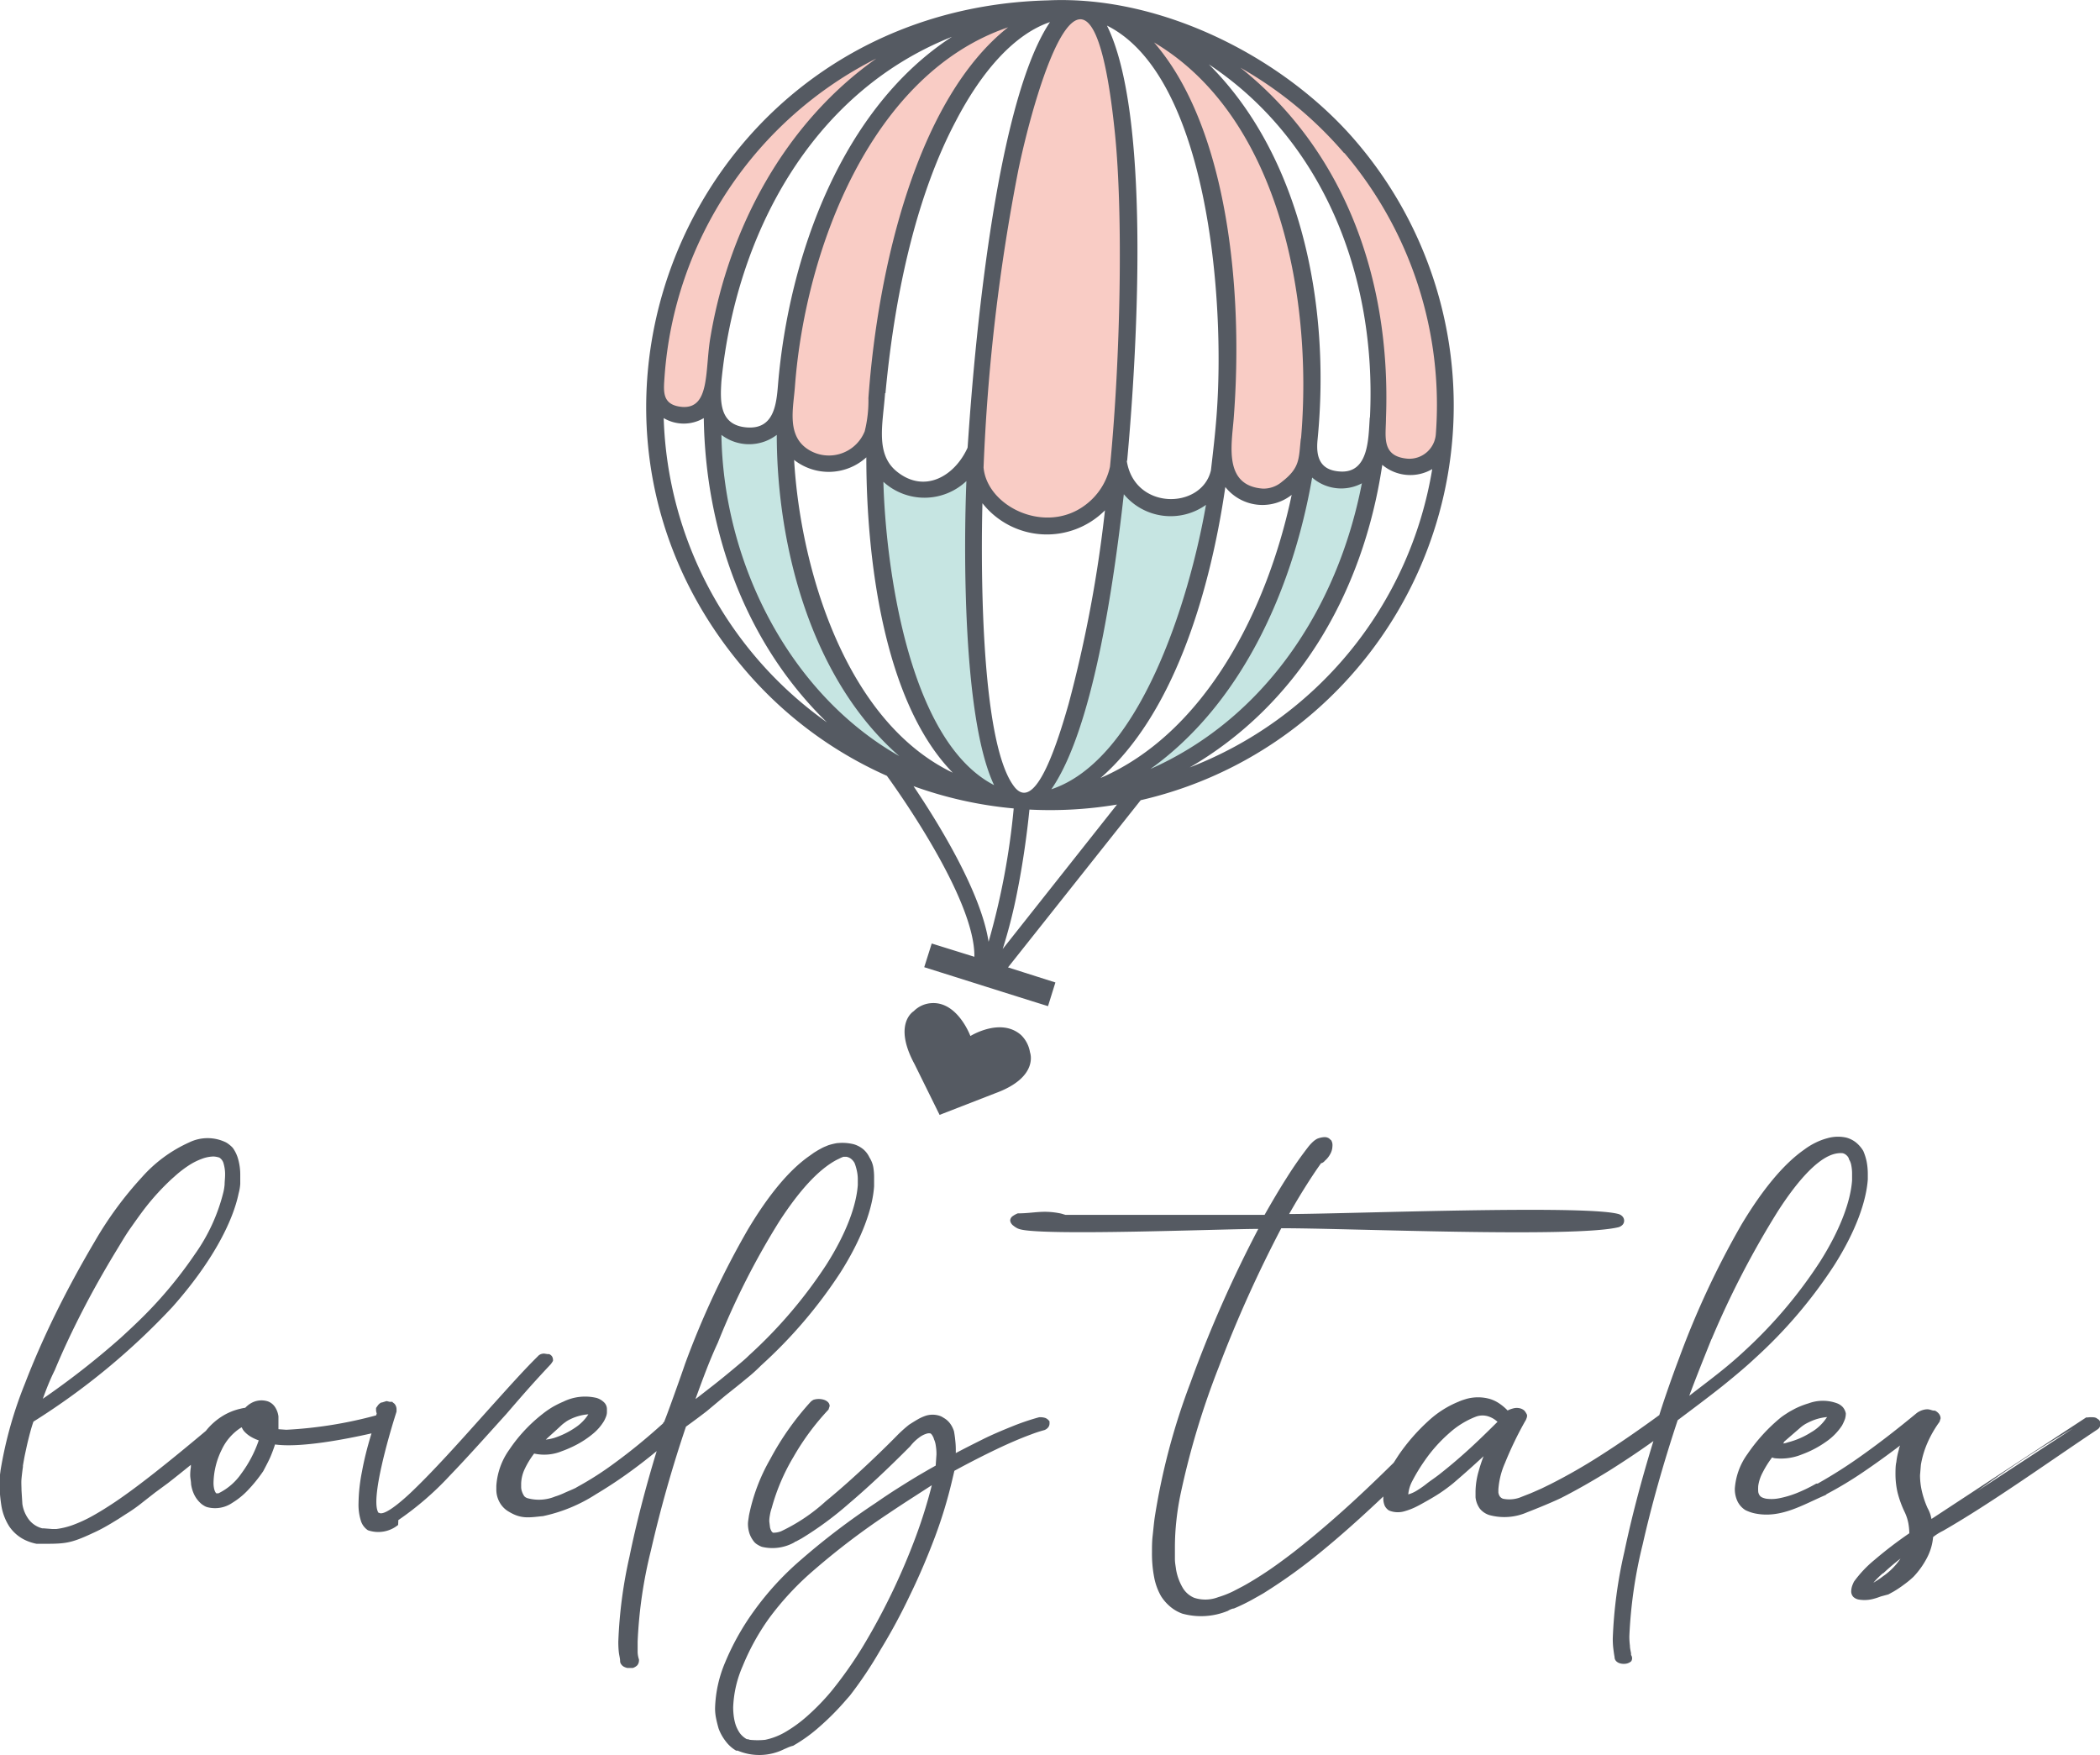 <svg xmlns="http://www.w3.org/2000/svg" viewBox="0 0 221.58 185.17"><defs><style>.a{fill:#555a62;}.b{fill:#c6e5e2;}.c{fill:#f9ccc5;}</style></defs><path class="a" d="M29.49,161.24a1,1,0,0,0,.2.42,1.06,1.06,0,0,0,.25,0,6.28,6.28,0,0,0,2.41-2.09,12.83,12.83,0,0,0,1.83-3.49l-.34-.13c-.12-.06-.24-.11-.36-.18a3,3,0,0,1-.83-.64,1.41,1.41,0,0,1-.26-.43l-.12.06a5.55,5.55,0,0,0-2,2.31,8.18,8.18,0,0,0-.86,3.46,2.87,2.87,0,0,0,.07.69M11.4,151.69l0,0a85.48,85.48,0,0,0,8.23-6.44c.58-.53,1.15-1.06,1.72-1.61a44.82,44.82,0,0,0,6.1-7.21,19.28,19.28,0,0,0,3-6.53v0a5.7,5.7,0,0,0,.13-.81c0-.32.05-.69.05-1a4.08,4.08,0,0,0-.15-1.19,1.06,1.06,0,0,0-.45-.65,2.2,2.2,0,0,0-.64-.12,3.69,3.69,0,0,0-1.22.25,6.84,6.84,0,0,0-1.4.71,11.85,11.85,0,0,0-1.51,1.18l-.23.2a25.56,25.56,0,0,0-2.86,3.12c-.5.65-1,1.36-1.55,2.14s-1,1.58-1.55,2.47h0c-1.21,2-2.39,4.08-3.49,6.22s-2.06,4.18-2.92,6.25C12.17,149.65,11.77,150.66,11.4,151.69ZM64.47,156l0,0a5.6,5.6,0,0,0,.89-.18,8.78,8.78,0,0,0,2.22-1.09,4.7,4.7,0,0,0,1.38-1.4,5.27,5.27,0,0,0-2.16.65,2.82,2.82,0,0,0-.31.21,3.24,3.24,0,0,0-.31.24l0,0C65.52,155.05,64.91,155.58,64.47,156Zm15.82-4.39,0,.1,1.89-1.47c.79-.62,1.52-1.22,2.14-1.74s1.21-1,1.59-1.39v0a49.42,49.42,0,0,0,8.12-9.5c2.18-3.41,3.21-6.34,3.36-8.47v-.55a4.11,4.11,0,0,0-.11-1,5,5,0,0,0-.23-.77,1.49,1.49,0,0,0-.39-.46,1.16,1.16,0,0,0-.47-.2h-.31a2.75,2.75,0,0,0-.36.15l-.39.19,0,0c-2,1.08-4,3.37-6,6.44a80.24,80.24,0,0,0-6.51,12.84h0C81.71,147.73,81,149.7,80.29,151.64ZM74.13,179.8a1.15,1.15,0,0,1-.48.29l-.14,0h-.44a1.55,1.55,0,0,1-.36-.13.78.78,0,0,1-.27-.24.57.57,0,0,1-.13-.36c0-.27-.09-.56-.13-.89s-.06-.71-.06-1.13a48.5,48.5,0,0,1,1.18-9c.69-3.38,1.67-7.2,2.87-11.13-1.08.89-2.11,1.68-3.09,2.38-1.2.86-2.31,1.57-3.33,2.18a16.67,16.67,0,0,1-5.62,2.31h-.07c-1.41.15-2.21.29-3.46-.46a2.56,2.56,0,0,1-1-1,2.76,2.76,0,0,1-.35-1.39v-.35a7.36,7.36,0,0,1,1.36-3.81,16.31,16.31,0,0,1,3.52-3.78,9.71,9.71,0,0,1,1.07-.74,10.78,10.78,0,0,1,1.13-.56,5.21,5.21,0,0,1,3.53-.38l.16.06a2,2,0,0,1,.63.43v0a1,1,0,0,1,.27.71v.27a1.32,1.32,0,0,1-.09.48,3.88,3.88,0,0,1-.22.48h0a5.26,5.26,0,0,1-1.2,1.37,9.84,9.84,0,0,1-1.82,1.19l0,0c-.23.12-.47.23-.7.33s-.5.21-.73.29a4.88,4.88,0,0,1-2.92.25,8.85,8.85,0,0,0-1,1.64,3.87,3.87,0,0,0-.37,1.51V161a1.44,1.44,0,0,0,.08.46,2,2,0,0,0,.23.48h0a.46.46,0,0,0,.12.12,1,1,0,0,0,.21.11,4.53,4.53,0,0,0,2.95-.17c.33-.1.68-.24,1-.39s.76-.32,1.17-.52l.11-.07a33.93,33.93,0,0,0,4.11-2.64c1.52-1.11,3.2-2.47,5-4.1l0-.05a.27.27,0,0,1,.08-.07c.07,0,2.05-5.58,2.23-6.14a91.46,91.46,0,0,1,6.61-14.15c2.08-3.49,4.28-6.25,6.53-7.81l.46-.33.44-.27.33-.18a3.14,3.14,0,0,1,.37-.18l.36-.15a6.25,6.25,0,0,1,1-.24h.08a4.93,4.93,0,0,1,1.63.13,2.83,2.83,0,0,1,1,.53,2.54,2.54,0,0,1,.65.86,2.89,2.89,0,0,1,.4,1,6.39,6.39,0,0,1,.09,1.19v.85c-.15,2.29-1.24,5.45-3.54,9.08a50.09,50.09,0,0,1-8.39,9.83,17.28,17.28,0,0,1-1.55,1.39c-.63.53-1.39,1.13-2.22,1.79h0L81.45,153c-.7.54-1.44,1.09-2.19,1.63a134.11,134.11,0,0,0-3.7,13.07,48,48,0,0,0-1.4,9.61c0,.41,0,.79,0,1.11a2.72,2.72,0,0,0,.14.77.5.5,0,0,1,0,.12A.81.81,0,0,1,74.13,179.8Zm11.71,7.81a.49.49,0,0,0,.17.06,7.76,7.76,0,0,0,1.61,0,7.1,7.1,0,0,0,2.24-.89,14.45,14.45,0,0,0,2.29-1.7,24.25,24.25,0,0,0,2.46-2.55A43.27,43.27,0,0,0,97.82,178c1.1-1.81,2.15-3.74,3.1-5.7s1.86-4.09,2.6-6.09a51.8,51.8,0,0,0,1.68-5.4l-2,1.29c-.87.56-1.74,1.13-2.6,1.71a76.48,76.48,0,0,0-7.74,5.87,30.63,30.63,0,0,0-4.87,5.22,24.67,24.67,0,0,0-2.75,5,11.9,11.9,0,0,0-1,4.34,7.59,7.59,0,0,0,.07,1,5.17,5.17,0,0,0,.19.84,3.61,3.61,0,0,0,.47.92,2.4,2.4,0,0,0,.7.6h0A.75.75,0,0,0,85.84,187.61Zm3.87,1a5.89,5.89,0,0,1-5,.2h-.1l-.06,0a3.77,3.77,0,0,1-1.11-1,5,5,0,0,1-.74-1.34v0c-.09-.32-.18-.66-.25-1a5.24,5.24,0,0,1-.12-1.14,13.27,13.27,0,0,1,1.06-4.82,26.66,26.66,0,0,1,3-5.37,30.88,30.88,0,0,1,5-5.46,74.66,74.66,0,0,1,7.89-6c.78-.54,1.57-1.07,2.38-1.58s1.59-1,2.36-1.45l.86-.5.73-.41.08-1.17a5.41,5.41,0,0,0-.07-.93,2.39,2.39,0,0,0-.19-.68v0a1.25,1.25,0,0,0-.16-.37.71.71,0,0,0-.2-.24.77.77,0,0,0-.34,0,2.43,2.43,0,0,0-.88.44,4.64,4.64,0,0,0-.92.9l0,0c-2.49,2.51-4.64,4.5-6.48,6.06a35.45,35.45,0,0,1-5,3.68l-.61.33,0,0h0s-.11,0-.11.06a4.76,4.76,0,0,1-3.46.49,2.23,2.23,0,0,1-.41-.2,1.52,1.52,0,0,1-.35-.26l0,0a2.88,2.88,0,0,1-.53-.89,3.27,3.27,0,0,1-.18-1.06c0-.28.07-.58.1-.86a19.69,19.69,0,0,1,2.26-6,29.65,29.65,0,0,1,4.23-6l.1-.1.12-.08.07-.05h0a1.83,1.83,0,0,1,1.18,0,1.08,1.08,0,0,1,.39.24.6.6,0,0,1,.17.41v0l-.12.37,0,0a26.39,26.39,0,0,0-3.7,5,21.54,21.54,0,0,0-2.29,5.37v0a4.34,4.34,0,0,0-.19.75,3.32,3.32,0,0,0-.07.67l.08.65a1.38,1.38,0,0,0,.16.4.45.45,0,0,0,.16.15h0a2.19,2.19,0,0,0,.84-.15A19,19,0,0,0,94,162.51c3.28-2.68,6.73-6.12,7.48-6.89a13.72,13.72,0,0,1,1.33-1.2c.33-.21.63-.4.91-.56a4.7,4.7,0,0,1,.81-.37h0a2.4,2.4,0,0,1,1.5,0,1.59,1.59,0,0,1,.27.12l.23.14a2.15,2.15,0,0,1,.62.58,2.78,2.78,0,0,1,.39.79v0c.05.28.1.59.13.92a9.11,9.11,0,0,1,.06,1.05v.33c1-.53,1.94-1,2.86-1.46s2.08-.95,3-1.32a25.13,25.13,0,0,1,2.93-1,1.81,1.81,0,0,1,.57.05.8.8,0,0,1,.25.11,1,1,0,0,1,.22.2l.06.07v.23a.66.66,0,0,1-.16.43.92.92,0,0,1-.37.26,14.49,14.49,0,0,0-1.41.46c-1.09.4-2.33.93-3.67,1.57s-2.87,1.42-4.43,2.27l-.25,1.06a48.5,48.5,0,0,1-1.77,5.84c-.75,2-1.64,4.12-2.65,6.19a61.81,61.81,0,0,1-3.13,5.8A42.34,42.34,0,0,1,96.56,183l-.37.42a27.81,27.81,0,0,1-2.85,2.88,16.45,16.45,0,0,1-2.78,2C90.28,188.36,90,188.49,89.71,188.62Zm97.76-43.23c-.8,2-1.61,4-2.35,6,1-.78,2-1.53,2.87-2.22,1.28-1,2.3-1.9,2.95-2.51a48.81,48.81,0,0,0,8-9.46c2.17-3.44,3.21-6.4,3.36-8.54V128a4.44,4.44,0,0,0-.08-.92,1.72,1.72,0,0,0-.25-.66v-.05a.9.9,0,0,0-.27-.38.86.86,0,0,0-.4-.21,2.71,2.71,0,0,0-.4,0,3,3,0,0,0-.78.18c-1.75.66-3.75,3-5.64,5.93a95.17,95.17,0,0,0-7,13.5Zm-32,16.4v0a3.54,3.54,0,0,0,.93-.42c.29-.18.64-.41,1-.7s1-.7,1.56-1.16c1.09-.86,2.12-1.75,3.12-2.67s1.88-1.79,2.81-2.71q-.19-.17-.39-.3a2.76,2.76,0,0,0-.52-.25,2,2,0,0,0-1.35,0l-.13.05a9.11,9.11,0,0,0-2.7,1.69,15.78,15.78,0,0,0-2.59,2.9,18.88,18.88,0,0,0-1.32,2.17A3.72,3.72,0,0,0,155.47,161.79Zm12.67-8.37h0v0Zm0,0h0ZM179,179.38a1.07,1.07,0,0,1-.46.24,1.47,1.47,0,0,1-.66,0,.93.93,0,0,1-.46-.24.61.61,0,0,1-.18-.44c-.05-.27-.09-.56-.13-.88s-.06-.68-.06-1.07a48.3,48.3,0,0,1,1.22-9.14c.74-3.54,1.79-7.55,3.07-11.7-1.52,1.09-3.1,2.14-4.64,3.11-1.76,1.09-3.5,2.08-5.07,2.88h0c-1.3.63-3.59,1.52-3.6,1.52a6,6,0,0,1-4,.3,2.12,2.12,0,0,1-1-.67,2.5,2.5,0,0,1-.46-1.2v-.66a8.17,8.17,0,0,1,.34-2.14c.13-.47.3-1,.51-1.54l-.92.84c-.78.71-1.57,1.4-2.27,2h0a17.73,17.73,0,0,1-1.45,1.07c-.46.3-.87.54-1.24.75s-.93.53-1.33.72a6.81,6.81,0,0,1-1.08.41,2.47,2.47,0,0,1-1.52,0l-.18-.07A1.26,1.26,0,0,1,153,163a1.92,1.92,0,0,1-.16-.83V162q-3.59,3.4-6.54,5.81a56.25,56.25,0,0,1-5.95,4.3c-.16.11-.37.22-.54.32l-.89.5c-.61.33-1.21.62-1.85.89l0,0H137a1.88,1.88,0,0,0-.55.24,7.43,7.43,0,0,1-4.81.3,4.15,4.15,0,0,1-1.25-.71,4.86,4.86,0,0,1-1-1.13h0a6.39,6.39,0,0,1-.73-2,13.14,13.14,0,0,1-.23-2.63c0-.56,0-1.13.07-1.74s.12-1.22.21-1.88A70.38,70.38,0,0,1,132.49,150a130.42,130.42,0,0,1,7.16-16.23c-3.81,0-23.23.78-25.26,0a1.12,1.12,0,0,1-.31-.15,1.19,1.19,0,0,1-.23-.16.87.87,0,0,1-.27-.27.62.62,0,0,1-.11-.34.61.61,0,0,1,.28-.44,2.53,2.53,0,0,1,.52-.28h0c1.68,0,2.6-.37,4.47,0a2.62,2.62,0,0,1,.33.09l.24.07h21c.81-1.43,1.59-2.75,2.35-3.94a39.47,39.47,0,0,1,2.28-3.26,4.43,4.43,0,0,1,.45-.49,2.21,2.21,0,0,1,.47-.34,2.38,2.38,0,0,1,.61-.16,1.34,1.34,0,0,1,.35,0,1,1,0,0,1,.26.1.8.8,0,0,1,.17.15l.09.07,0,0a1,1,0,0,1,.13.62,1.77,1.77,0,0,1-.23.83,2.41,2.41,0,0,1-.57.71.62.62,0,0,1-.14.14.66.66,0,0,1-.2.11l-.05,0h0c-.57.79-1.14,1.66-1.73,2.6s-1.09,1.79-1.65,2.77c5.78,0,31.21-1,34.75,0a.89.89,0,0,1,.42.25.67.67,0,0,1,.18.45.64.64,0,0,1-.17.44,1,1,0,0,1-.42.25c-4.72,1.15-28.85.09-35.59.11a134.42,134.42,0,0,0-6.59,14.64,84.72,84.72,0,0,0-4,13.25h0a27.82,27.82,0,0,0-.47,2.91,26.22,26.22,0,0,0-.16,2.82c0,.44,0,.87,0,1.27s.08.77.12,1.1a5.68,5.68,0,0,0,.74,2,2.56,2.56,0,0,0,1.18,1,3.79,3.79,0,0,0,2.53-.07,10.15,10.15,0,0,0,1.58-.62l1-.52c.77-.42,1.6-.93,2.49-1.52s1.84-1.29,2.86-2.07h0c1.48-1.15,3.1-2.5,4.87-4.07s3.66-3.36,5.71-5.38l.2-.31.31-.48a20.6,20.6,0,0,1,3.12-3.59,10.51,10.51,0,0,1,3.24-2.07c.12-.06.25-.1.37-.15l.38-.12a4.59,4.59,0,0,1,2.57,0,3.71,3.71,0,0,1,1.05.53,5.49,5.49,0,0,1,.79.68.8.8,0,0,1,.16-.08,2.43,2.43,0,0,1,.38-.13,1.41,1.41,0,0,1,.84,0,1.17,1.17,0,0,1,.35.19,1.24,1.24,0,0,1,.23.32l0,0h0a.43.43,0,0,1,.09.24.87.87,0,0,1-.07.31,1.2,1.2,0,0,1-.15.3,37.64,37.64,0,0,0-2.11,4.38,8.33,8.33,0,0,0-.7,2.79v.33a1,1,0,0,0,.16.42.72.72,0,0,0,.34.24,3.33,3.33,0,0,0,1.74-.12l.53-.21.59-.23.35-.15.86-.38.94-.46h0a59.14,59.14,0,0,0,5.24-3c2.09-1.33,4.22-2.81,6.23-4.28.31-1,.65-2,1-3s.73-2.05,1.09-3a91.2,91.2,0,0,1,6.6-14.13c2.12-3.53,4.36-6.32,6.62-7.89a7.31,7.31,0,0,1,1.18-.72,6.69,6.69,0,0,1,1.25-.47,4.06,4.06,0,0,1,2-.06,2.83,2.83,0,0,1,1,.5,3.38,3.38,0,0,1,.78.9l0,0a5.82,5.82,0,0,1,.35,1.09,6.87,6.87,0,0,1,.13,1.35v.56c-.16,2.29-1.24,5.44-3.54,9.06a50.11,50.11,0,0,1-8.39,9.84c-.73.69-1.94,1.73-3.46,2.95-1.36,1.08-3,2.31-4.67,3.56-1.53,4.6-2.8,9.14-3.69,13.09a49.05,49.05,0,0,0-1.41,9.69,7.57,7.57,0,0,0,.06,1c0,.3.08.57.12.81v.18A.6.6,0,0,1,179,179.38Zm-3.94-46.85-21.36,0C161.25,132.35,169.71,132.13,175.1,132.53Zm30.49,37.57a8.33,8.33,0,0,0-1,1l.21-.13a8.24,8.24,0,0,0,.8-.55h0a6.94,6.94,0,0,0,1.4-1.27,6.7,6.7,0,0,0,.45-.6A24.76,24.76,0,0,0,205.59,170.1Zm-10.51-13.69v0a2.11,2.11,0,0,0,.48-.12,8.45,8.45,0,0,0,2.47-1.07,4.85,4.85,0,0,0,1.6-1.5l.08-.1a5.34,5.34,0,0,0-1.36.3,7,7,0,0,0-.84.38,3.58,3.58,0,0,0-.62.43l-1.71,1.48Zm10.31,16.13c-.25.09-.49.18-.73.24a3.6,3.6,0,0,1-1.63.09,1.11,1.11,0,0,1-.57-.29.86.86,0,0,1-.21-.6,2.06,2.06,0,0,1,.08-.49,3.23,3.23,0,0,1,.22-.52l0,0a12.24,12.24,0,0,1,2.18-2.3,42.76,42.76,0,0,1,3.65-2.79,6.53,6.53,0,0,0-.1-1.05,4.85,4.85,0,0,0-.42-1.25h0a11,11,0,0,1-.72-2,8.68,8.68,0,0,1-.22-1.94c0-.34,0-.93.09-1.26a7.47,7.47,0,0,1,.27-1.33c0-.15.08-.29.13-.43-1.41,1.07-2.71,2-3.92,2.82a40.23,40.23,0,0,1-3.84,2.31h0a.29.29,0,0,1-.14.11c-2.34,1-4.71,2.5-7.44,1.92a3.65,3.65,0,0,1-.5-.14,4.89,4.89,0,0,1-.48-.2l0,0a2.26,2.26,0,0,1-.87-1,3,3,0,0,1-.25-1.29,7.05,7.05,0,0,1,1.34-3.64,18.28,18.28,0,0,1,3.52-3.85h0c.17-.13.36-.26.55-.38a6.42,6.42,0,0,1,.56-.34l.33-.18a8.72,8.72,0,0,1,1.49-.59,4.33,4.33,0,0,1,3,0,1.58,1.58,0,0,1,.6.4,1.46,1.46,0,0,1,.32.66v.05a2,2,0,0,1-.09.55,5.33,5.33,0,0,1-.31.68h0a6.17,6.17,0,0,1-1.68,1.71,10.75,10.75,0,0,1-2.55,1.34,5.86,5.86,0,0,1-2.89.4,1.6,1.6,0,0,1-.26-.08h0a10.56,10.56,0,0,0-1,1.6,4.26,4.26,0,0,0-.46,1.39,4.1,4.1,0,0,0,0,.65.89.89,0,0,0,.19.42.78.78,0,0,0,.22.16,2.08,2.08,0,0,0,.42.13,4.19,4.19,0,0,0,1.41-.05,10.43,10.43,0,0,0,1.82-.54,17.08,17.08,0,0,0,2.06-1l.06,0h.09a51,51,0,0,0,4.8-3.07c1.7-1.21,3.58-2.66,5.66-4.38h0a2.12,2.12,0,0,1,.36-.21,2,2,0,0,1,.41-.14c.58-.13.74.1,1.07.1l.07,0a1.2,1.2,0,0,1,.43.34.78.78,0,0,1,.17.48v0l-.11.36,0,0a11.72,11.72,0,0,0-1.28,2.23,9.84,9.84,0,0,0-.69,2.32l-.09,1.09a7.59,7.59,0,0,0,.2,1.7,9.75,9.75,0,0,0,.59,1.75,3.72,3.72,0,0,1,.33.78l.09.38L227,153.66l.07,0,.1,0a2.48,2.48,0,0,1,.72,0,.8.8,0,0,1,.2.07l.12.09a.51.51,0,0,1,.28.55.58.58,0,0,1-.05.28.72.72,0,0,1-.24.27c-5.08,3.38-11.11,7.72-16.3,10.7a5.64,5.64,0,0,0-1.05.66,5.78,5.78,0,0,1-.65,2.2,8.76,8.76,0,0,1-1.43,2h0a10,10,0,0,1-1,.82,11.27,11.27,0,0,1-1.11.74l-.53.29Zm20.26-17.72a119.68,119.68,0,0,0-10.11,6.62Zm-69-21.29,18.11,0C170.74,133.68,163.46,133.63,156.67,133.53ZM48.89,165a3.32,3.32,0,0,1-3.19.56,1.85,1.85,0,0,1-.76-1.06,5.63,5.63,0,0,1-.23-1.8,18.31,18.31,0,0,1,.37-3.36c.21-1.15.53-2.48,1-4-2.59.59-7.48,1.55-10.18,1.17-.13.41-.29.84-.47,1.27s-.49,1-.77,1.54h0a15.55,15.55,0,0,1-1.61,2,8,8,0,0,1-1.66,1.35,3.22,3.22,0,0,1-2.66.45,1.41,1.41,0,0,1-.37-.18,1.78,1.78,0,0,1-.32-.24,3,3,0,0,1-.67-.9,3.76,3.76,0,0,1-.33-1.11c0-.29-.09-.64-.09-.93a5.07,5.07,0,0,1,.07-.86l0-.24c-.79.64-1.6,1.29-2.41,1.92l-1.36,1-1.28,1a16.94,16.94,0,0,1-1.84,1.3l-.77.5-.74.45c-.62.37-1.23.71-1.88,1-2.62,1.23-3.06,1.16-6,1.16a5,5,0,0,1-1.36-.47,4.21,4.21,0,0,1-1.54-1.39,5.77,5.77,0,0,1-.81-2.13,16.71,16.71,0,0,1-.19-1.83c0-.3,0-.61,0-.94s.06-.65.1-1a43,43,0,0,1,2.57-9.14c.91-2.37,2-4.85,3.2-7.3,1.3-2.65,2.72-5.25,4.14-7.65a38.28,38.28,0,0,1,5-6.82,14.7,14.7,0,0,1,5-3.68,4.42,4.42,0,0,1,3.87,0,2.7,2.7,0,0,1,.39.27,2.54,2.54,0,0,1,.34.32h0a3.76,3.76,0,0,1,.58,1.26,6,6,0,0,1,.2,1.58c0,.31,0,.62,0,.95a5,5,0,0,1-.17,1c-.62,3-2.78,7.25-7,12a73.42,73.42,0,0,1-14.65,12.08c-.25.71-.43,1.44-.61,2.17-.1.43-.19.85-.28,1.27s-.15.81-.22,1.2l0,.13c-.06.42-.11.83-.15,1.24s0,.86,0,1.26l.09,1.42a3.62,3.62,0,0,0,.73,1.7,2.6,2.6,0,0,0,1.37.87l.15,0,.9.07h.44a8,8,0,0,0,1.81-.45,14.62,14.62,0,0,0,2-.93c.72-.4,1.51-.89,2.38-1.47,1.23-.83,2.63-1.87,4.23-3.13s3.36-2.7,5.35-4.37a6.8,6.8,0,0,1,1.65-1.5,6.22,6.22,0,0,1,2-.84,4.59,4.59,0,0,1,.51-.1,2.91,2.91,0,0,1,.37-.33,2.39,2.39,0,0,1,.49-.28,2.21,2.21,0,0,1,1.54-.06,1.55,1.55,0,0,1,.73.58,2.34,2.34,0,0,1,.37,1v0c0,.24,0,.48,0,.75s0,.39,0,.6l.83.06a44.94,44.94,0,0,0,9.48-1.52l.06-.21a1,1,0,0,1-.07-.44v-.07l0-.06.21-.3a1.23,1.23,0,0,1,.24-.22l.1-.06h0l.08,0,.45-.14h.07l.28.07c.08,0,.17,0,.23,0l0,0h.06l0,0h0l0,0h0s.06.09.1.11a.64.64,0,0,1,.25.29.85.85,0,0,1,.09.38v.25l-.31,1c-.36,1.19-2.5,8.3-1.6,9.67l.05,0c.68.51,3.44-2.18,3.77-2.51,2.07-2,4.57-4.77,7-7.49l1.13-1.26.73-.81c1.47-1.63,2.86-3.17,4.13-4.42a.67.67,0,0,1,.15-.14.85.85,0,0,1,.19-.1c.35-.12.49,0,.79,0h0l.06,0a.28.28,0,0,1,.11.05.58.58,0,0,1,.24.25.74.74,0,0,1,.07.34v.07a2.65,2.65,0,0,1-.25.37c-.66.7-1.39,1.49-2.15,2.34s-1.66,1.89-2.52,2.89h0c-2,2.21-4.07,4.54-6,6.54a32.09,32.09,0,0,1-5.4,4.66Z" transform="translate(-6.88 -4.12)"></path><path class="b" d="M99.17,51.81v1.06c0,.34,0,.68,0,1,0,.68,0,1.35.06,2s.05,1.33.09,2c0,.33,0,.66.07,1,0,.16,0,.31,0,.47l0,.47.09,1c0,.11,0,.21,0,.32,0,.26.05.53.08.79.06.52.12,1,.19,1.54l.06.48c0,.22.06.45.1.67s.09.63.14.94c.09.56.19,1.11.29,1.65h0c.05.27.1.54.16.81l0,.15c0,.25.1.51.16.76s.11.51.17.76c.23,1,.48,2,.76,2.94.05.19.11.38.16.57l.17.56.24.75c.08.25.17.49.25.74l.24.65a.19.19,0,0,0,0,.07l.21.56c.16.41.32.8.48,1.19,0,.1.1.21.14.31.16.37.32.73.49,1.09.09.17.17.35.26.52l0,.07c.15.29.29.56.44.83s.36.66.55,1l.18.3c.11.19.22.37.34.55l.23.35.27.39.3.4c.09.13.18.24.27.36l.27.35c.07.07.13.15.19.22l.36.41,0,0c.11.13.23.25.35.37l0,0,.33.33.38.36.27.23a3.11,3.11,0,0,0,.28.23l.18.15.21.16.21.15.21.15.22.14.15.09.21.13.43.24.28.14c.13.07.26.12.4.18l.4.16.24.09.17,0,.41.12.4.1h0l.37.07h0a3,3,0,0,0,.43.06h.13l-.1,0-.15,0-.1,0-.12,0h0l-.06,0-.06,0s0,0-.06,0l-.06,0a.79.79,0,0,1-.15-.12l-.14-.12,0,0-.14-.15a4.2,4.2,0,0,1-.3-.38l-.13-.2h0l-.14-.23-.14-.25-.11-.23a2,2,0,0,1-.1-.21l-.09-.21a2.14,2.14,0,0,1-.1-.22l-.09-.23-.07-.19-.15-.4-.12-.37c0-.11-.07-.22-.11-.34s-.07-.23-.1-.35,0-.17-.07-.26-.09-.32-.13-.48l-.18-.75-.06-.28-.06-.27-.06-.28c0-.17-.07-.35-.1-.53,0,0,0,0,0-.06,0-.18-.07-.37-.1-.56s0-.19,0-.29c0-.31-.1-.61-.15-.93s-.07-.41-.1-.61c0,0,0,0,0,0,0-.32-.09-.65-.13-1a2.17,2.17,0,0,0,0-.25c0-.15,0-.29,0-.43s0-.23,0-.35,0-.47-.08-.71,0-.3,0-.45c0-.45-.1-.92-.13-1.39,0-.13,0-.26,0-.39v0l0-.37,0-.28,0-.46,0-.37-.06-.85c0-.27,0-.55,0-.82,0-.83-.09-1.68-.12-2.54,0-.23,0-.45,0-.68l0-1c0-.33,0-.66,0-1s0-.61,0-.91,0-.62,0-.93V60.62c0-.94,0-1.89.05-2.85,0-.35,0-.7,0-1,0-.66,0-1.32.07-2,0-.39,0-.79,0-1.19h0a7.12,7.12,0,0,1-.16-1.54,5.47,5.47,0,0,1-10.45-.19m15.69,36.8.51,0c9,0,17.52-14.91,20.18-34.67a5.46,5.46,0,0,1-10.6-1c0,.19-.06.37-.1.55C122.85,73.36,118.64,88.49,114.86,88.61Zm.78,0c18,.42,33.68-15.47,36.32-36.66a3.65,3.65,0,0,1-7,.29c0-.05,0-.1,0-.14a1.2,1.2,0,0,1,0,.19,4.42,4.42,0,0,1-.26,1.21c0,.09,0,.17,0,.25C141.56,73.82,129.32,88.77,115.64,88.64ZM82.05,46.7c0,.33,0,.66,0,1s0,.65,0,1,0,.65,0,1c0,.64.06,1.28.1,1.91,0,.32,0,.63.08.94a.09.09,0,0,0,0,.05c0,.3,0,.61.09.91.07.6.14,1.2.23,1.79l0,.18.15.9c.1.59.21,1.18.34,1.77.06.29.12.58.19.87s.14.6.22.89.15.6.23.89.17.58.25.87.18.58.27.87.14.45.22.67a2.25,2.25,0,0,0,.08.24c.09.27.18.53.28.8s.15.41.23.61.09.25.14.38l.15.39.18.44c.07.16.13.32.2.47a2.88,2.88,0,0,1,.13.31c.07.15.14.3.2.45s.14.31.22.47l.15.32c.07.16.15.32.23.47s.23.48.35.72.17.32.25.48l.38.7.28.5.15.26c.11.2.23.4.35.59l.09.16c.09.14.18.29.28.43s.15.25.23.37a4,4,0,0,0,.22.34l.31.48.38.55.13.18.39.54c.36.49.73,1,1.12,1.45l.43.53.67.78.54.59c.21.23.43.46.65.68l.5.51c.53.52,1.08,1,1.63,1.51l.65.55.33.27c.11.09.22.18.34.26l.33.26c.11.09.22.18.34.26l.29.22c.59.43,1.18.83,1.79,1.21l.26.17q.3.19.6.36t.57.33h0l.7.38,0,0,.58.3.17.08.57.28.64.29.3.13c.47.2.94.39,1.42.57l.54.19.21.08.73.24.66.19.17,0,.73.2.73.17.06,0,.77.16h0l.81.14h.07c.87.14,1.74.24,2.62.32-.43,0-.87-.1-1.3-.17l-.58-.11-.1,0-.59-.13-.54-.13-.14,0a5.26,5.26,0,0,1-.53-.15l-.06,0-.53-.17-.13,0-.54-.21-.57-.23c-.37-.16-.75-.33-1.12-.51l-.21-.11-.4-.21-.17-.09-.48-.28-.49-.29-.15-.09-.46-.3-.43-.29-.26-.19,0,0-.41-.29-.55-.43-.46-.38-.58-.5c-.34-.31-.68-.63-1-1l-.5-.5-.54-.58-.34-.39-.15-.17-.36-.42,0-.06-.44-.54-.51-.67c-.58-.77-1.14-1.58-1.66-2.43-.14-.22-.27-.44-.4-.66s-.26-.44-.39-.67l-.34-.62s-.06-.1-.09-.15l-.29-.55c-.23-.45-.45-.9-.67-1.36-.08-.17-.17-.35-.25-.53-.5-1.1-1-2.24-1.39-3.42l-.23-.65-.06-.2c-.07-.2-.14-.4-.2-.6a1.72,1.72,0,0,1-.07-.21c-.07-.2-.14-.41-.2-.62l-.19-.64L91.75,65c0-.1-.06-.21-.08-.31-.07-.25-.14-.5-.2-.76s-.15-.61-.23-.92l-.18-.81A1.16,1.16,0,0,1,91,62c0-.24-.11-.48-.15-.72-.35-1.71-.63-3.48-.82-5.3,0-.23,0-.46-.07-.68s0-.15,0-.22,0-.42-.06-.63,0-.47,0-.7a1.09,1.09,0,0,1,0-.18c0-.21,0-.42,0-.63s0-.42,0-.63a1.21,1.21,0,0,1,0-.19l0-.73c0-.17,0-.34,0-.5v-.25c0-.24,0-.48,0-.73,0,0,0-.06,0-.08h0a4.74,4.74,0,0,1-.28-2,3.89,3.89,0,0,1-7.39-1.13Z" transform="translate(-6.88 -4.12)"></path><path class="c" d="M76.13,43.78c0,.73-.09,1.45-.1,2.16h0a3.28,3.28,0,0,0,6,0,3.08,3.08,0,0,0,0,.68c0-.26,0-.53,0-.8h0c0-.13,0-.27,0-.4v0h0c0-.09,0-.19,0-.29l.06-.91c0-.15,0-.29,0-.43h0c.11-1.36.27-2.7.49-4,0-.33.11-.65.17-1s.12-.65.19-1l.21-1c.07-.32.15-.64.23-1l.24-.94L84,34c.08-.3.17-.59.27-.89l0-.1c.08-.27.17-.54.26-.8,0,0,0-.09,0-.14.1-.27.19-.55.29-.82l.33-.9.33-.84,0-.12.33-.79c.12-.29.25-.58.38-.86s.26-.57.4-.85.27-.56.41-.84.28-.56.43-.83c.28-.54.58-1.08.89-1.6a.05.05,0,0,1,0,0c.14-.25.29-.5.44-.74l0-.06c.15-.25.3-.49.46-.73s.29-.46.45-.69c0-.08.1-.16.16-.24l.39-.57,0-.05.5-.69.54-.72c.17-.23.35-.45.53-.67s.45-.56.69-.84.31-.37.47-.55l.59-.66.3-.32.34-.36.27-.28c.22-.23.44-.45.67-.67l.26-.25.63-.59.33-.29.32-.29.33-.28c.55-.47,1.1-.92,1.67-1.35l.34-.25.34-.25,1.11-.77.66-.42.46-.29.26-.16a33.25,33.25,0,0,1,4-2.06l.39-.16a30.92,30.92,0,0,1,4.78-1.53l.2-.05.62-.13a29,29,0,0,1,5.44-.6A41.73,41.73,0,0,0,76.2,43h0c0,.26,0,.52-.07.78M152.07,51c0,.11,0,.22,0,.33a3,3,0,0,1-.1.62C152,51.67,152,51.35,152.07,51ZM121.17,5.18Zm0,0h0Zm.65.09c14.63,2.05,25,21.22,23.34,43.66,0,.2,0,.41-.05.62,0,.61-.11,1.21-.18,1.81l0,.23h0c0,.11,0,.23,0,.34-.06.54-.13,1.07-.21,1.6,0,.09,0,.17,0,.25a4.57,4.57,0,0,1-8.77-2.07.06.06,0,0,1,0,0h0c-.08.75-.17,1.48-.27,2.21h0A5.47,5.47,0,0,1,130,57.68a5.66,5.66,0,0,1-1.85-.47,5.67,5.67,0,0,0,1.84.47A5.47,5.47,0,0,0,135.55,54h0c.1-.73.19-1.46.27-2.21h0v0c0-.14,0-.29,0-.43.11-1,.2-2,.28-3,1.66-22.52-4.82-41.46-14.58-43h0l-.11,0h-.24A41.78,41.78,0,0,1,159.28,50a3.65,3.65,0,0,1-7.17.7c0-.41.07-.82.1-1.23s.06-.82.08-1.23C153.38,26.31,140,7.57,121.81,5.27ZM110.2,46.32c0,.55-.07,1.11-.11,1.66l-.09,1.4a1.28,1.28,0,0,0,0,.19h0c0,.55-.07,1.11-.1,1.66,0,.11,0,.22,0,.33,0,.33,0,.66,0,1s0,.66,0,1h0a7.69,7.69,0,0,0,15.07-.07c0-.25.05-.5.08-.75s0-.58.08-.87.07-.78.11-1.18c.09-1.07.18-2.14.26-3.23,1.68-22.76-.26-41.52-4.35-42.27h-.15l-.28,0h-.37C105.12,4.29,91.58,22,89.89,44.81c0,.24,0,.49,0,.74s0,.41,0,.62v.09a.76.76,0,0,0,0,.15l0,.7v0c0,.59,0,1.18,0,1.77,0,.29,0,.58,0,.87h0A4.93,4.93,0,0,0,94,53.07c3.76.28,5.16-1.8,5.25-4.06v-.3a2,2,0,0,1,0-.25h0c0-.14,0-.29,0-.44v-.1c0-.38,0-.77.07-1.15s.05-.83.08-1.24c1.69-22.87,11.16-40.84,21.21-40.38h-.06a.4.4,0,0,0-.15,0h-.05a1.72,1.72,0,0,0-.29.11l-.1,0-.16.1-.19.13-.15.12,0,0-.16.15,0,0-.18.19h0l-.19.21-.09.13a2.56,2.56,0,0,0-.2.26l-.1.14c-.1.14-.2.3-.3.46l-.07.11,0,.08-.1.17c-.2.35-.4.73-.6,1.15l-.17.38-.1.21a2.29,2.29,0,0,1-.1.23c-.29.68-.58,1.43-.87,2.24l-.09.28q-.24.69-.48,1.44a2.29,2.29,0,0,0-.08.28c-.15.46-.29.94-.43,1.43l-.14.5c0,.16-.08.32-.13.48l-.14.53c-.07.29-.15.57-.22.87s-.12.47-.18.72c-.12.49-.23,1-.35,1.5l-.15.69c-.18.8-.35,1.64-.52,2.48-.06.28-.11.56-.16.84s-.13.66-.2,1l-.15.86c-.07.42-.15.84-.22,1.27s-.11.66-.17,1-.07.45-.11.68-.09.58-.14.87l-.12.79c-.08.54-.16,1.07-.23,1.62l-.27,1.92c0,.42-.1.84-.16,1.26s-.08.71-.13,1.06,0,.44-.07.66l-.12,1-.18,1.7-.09.85c0,.29-.06.58-.08.87,0,.54-.11,1.09-.15,1.64,0,0,0,.09,0,.13l-.12,1.48C110.29,45.16,110.25,45.74,110.2,46.32Z" transform="translate(-6.88 -4.12)"></path><path class="a" d="M123,86.2c11-4.76,17.59-17.65,20.17-29.87a5,5,0,0,1-7-.83C134.49,67,130.58,79.6,123,86.2m9.29-1.07A40.84,40.84,0,0,0,158,53.61a4.59,4.59,0,0,1-5.27-.45C150.68,66.91,143.64,78.59,132.33,85.13Zm18.25-30a4.66,4.66,0,0,1-5.21-.63c-2.15,12.33-7.74,24.08-17.07,30.75C140.24,79.94,148,68.41,150.58,55.09Zm-40,2.12c-.13,5.06-.36,25.24,3.41,29.93,2,2.42,4.11-3.25,5.69-8.82a137.84,137.84,0,0,0,3.83-20.4A8.66,8.66,0,0,1,110.54,57.21ZM90.67,52.64c.66,11.37,5.37,27.54,16.74,33-7.37-7.54-9.12-22.9-9.12-33.27A5.91,5.91,0,0,1,90.67,52.64ZM83,44.32c-.14,2.17-.22,4.65,2.65,4.89s3.15-2.37,3.32-4.49C90.11,31,95.79,15.48,107.33,8,92.41,13.92,84.52,29,83,44.32Zm17.27,1.28c-.23,3.23-1.06,6.4,1.23,8.26,2.94,2.38,6.12.48,7.47-2.5.07-.16,1.86-34.75,8.7-44.91-3.64,1.23-7.13,5-10,10.56C103.83,24.31,101.37,34.23,100.31,45.6Zm25.5,7.14c.82,5.26,7.92,5.14,8.88,1,.22-1.88.43-3.68.58-5.58,1-12.63-1-36.08-11.55-41.34C128.19,15.92,127,39.76,125.81,52.74Zm22.92-32.48a41.14,41.14,0,0,0-10.93-9c10.91,8.7,15.92,22.2,15.36,37,0,1.85-.54,4,2.26,4.25a2.8,2.8,0,0,0,3-2.57A41.06,41.06,0,0,0,148.73,20.26ZM88.84,50A4.82,4.82,0,0,1,83,50c.2,13.29,7,27.2,18.77,33.89C92.45,75.77,88.85,61.72,88.84,50Zm9.67-3.88c1-13.89,5.18-31.57,14.74-39.12C98.87,11.88,91.86,30.3,90.76,44.85c-.16,2.24-.86,5,1.15,6.52a4.07,4.07,0,0,0,6.21-1.75A13.37,13.37,0,0,0,98.51,46.09Zm10.34,8.75a6.44,6.44,0,0,1-8.76.08c.22,8.37,2.5,27.27,11.68,32C108.41,79.87,108.57,61.64,108.85,54.84ZM124,53.36c1.13-11.57,1.39-26.7.52-35.19C122-6.45,116.24,12.93,114.34,22a205.08,205.08,0,0,0-3.68,31.44c.37,4.13,6.55,7.14,10.76,3.94A6.85,6.85,0,0,0,124,53.36Zm10.16,4a6.42,6.42,0,0,1-8.7-1.1c-1.11,9.88-3.3,24.85-7.65,31.13C127.1,84.3,132.33,67.7,134.14,57.32Zm10-7c1.31-15.44-2.63-34.13-15.51-41.76,7.75,8.94,9.46,26.14,8.4,39.71-.23,2.82-1.06,7.06,3.09,7.36a3,3,0,0,0,2-.72C144.1,53.44,143.9,52.48,144.14,50.37Zm7.27-2.2c.74-15.06-5.06-29.33-17-37.25,9.54,9.48,12.91,25,11.47,39.62-.17,1.75.21,3.18,2.32,3.33C151.33,54.11,151.26,50.34,151.41,48.17ZM77,43.85c-.1,1.53-.32,3,1.85,3.2,3,.22,2.39-3.95,3-7.41,1.94-11.47,7.85-22.54,17.5-29.35A40.83,40.83,0,0,0,77,43.85ZM115.5,89.53c-.15,1.52-.53,4.85-1.25,8.49a55.5,55.5,0,0,1-1.57,6.22L124.74,89A42.73,42.73,0,0,1,115.5,89.53Zm-12.23-2.47c2.47,3.66,7.1,11.07,7.92,16.42a76.78,76.78,0,0,0,2.65-14.07A42.32,42.32,0,0,1,103.27,87.06Zm6.42,18c.1-6.11-8.29-17.79-9.23-19.09A42.18,42.18,0,0,1,85.09,74.32C62.32,47.07,80.55,5.12,117.43,4.16c12.06-.57,25.08,6.09,32.63,15a42.82,42.82,0,0,1-4.44,60,42.27,42.27,0,0,1-18.38,9.38l-14,17.64,5,1.59-.78,2.5c-4.36-1.36-8.7-2.74-13.06-4.11l.79-2.5ZM76.91,48.23a40.89,40.89,0,0,0,17.23,32.1c-8.64-8.39-12.83-20.22-13-32.1A4.16,4.16,0,0,1,76.91,48.23Zm26.47,68.16c-2.32-4.28-.09-5.59-.09-5.59a2.88,2.88,0,0,1,1.88-.85c2.76-.18,4.1,3.47,4.1,3.47s3.2-2,5.35-.1a3.26,3.26,0,0,1,.94,1.82s1,2.6-3.62,4.3l-5.92,2.3Z" transform="translate(-6.88 -4.12)"></path></svg>